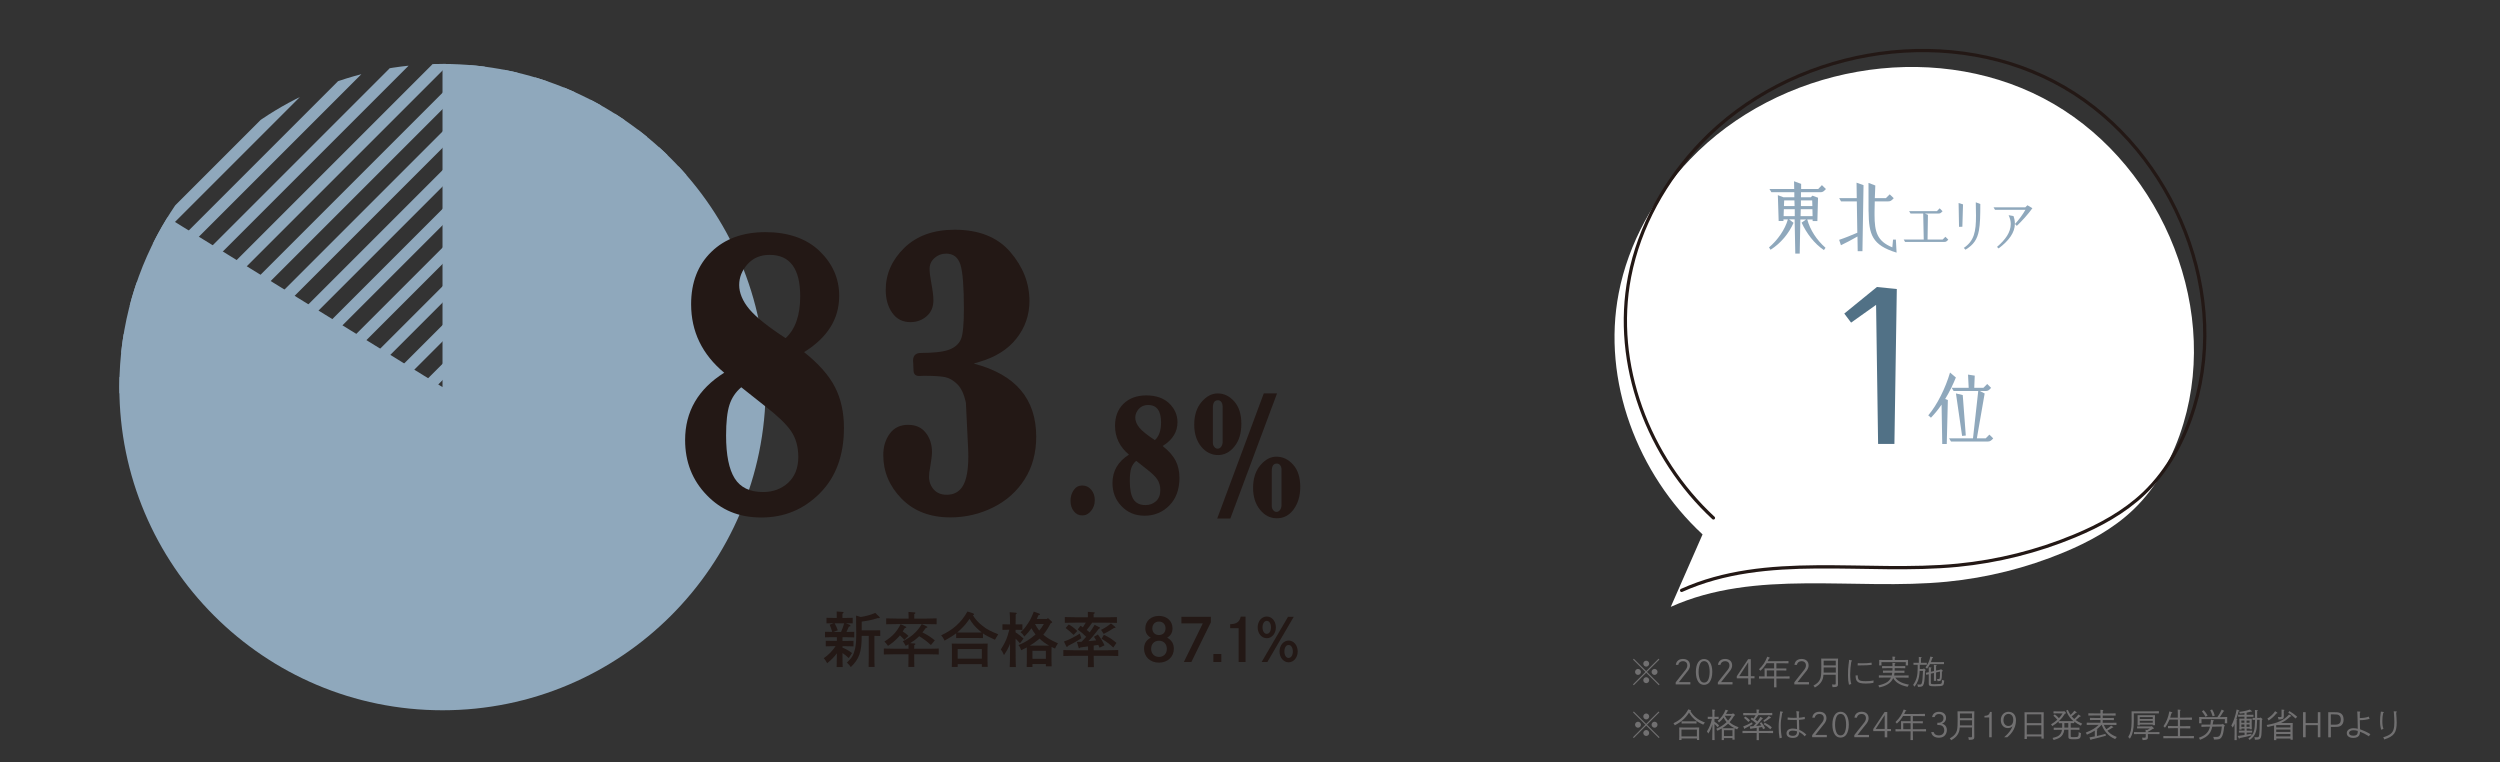 <?xml version="1.0" encoding="UTF-8"?>
<svg id="_レイヤー_1" data-name="レイヤー 1" xmlns="http://www.w3.org/2000/svg" xmlns:xlink="http://www.w3.org/1999/xlink" viewBox="0 0 458.35 139.71">
  <rect x="0" y="0" width="458.35" height="139.71" fill="#333333" stroke="none"/>
  <defs>
    <style>
      .cls-1 {
        fill: #717071;
      }

      .cls-1, .cls-2, .cls-3, .cls-4, .cls-5, .cls-6 {
        stroke-width: 0px;
      }

      .cls-7 {
        stroke: #231815;
        stroke-linecap: round;
        stroke-linejoin: round;
        stroke-width: .6px;
      }

      .cls-7, .cls-2 {
        fill: none;
      }

      .cls-3 {
        fill: #517186;
      }

      .cls-4 {
        fill: #231815;
      }

      .cls-5 {
        fill: #8fa8bc;
      }

      .cls-8 {
        clip-path: url(#clippath);
      }

      .cls-6 {
        fill: #fff;
      }
    </style>
    <clipPath id="clippath">
      <circle class="cls-2" cx="81.13" cy="70.97" r="59.25"/>
    </clipPath>
  </defs>
  <g>
    <path class="cls-1" d="M304.27,125.48l-.15.15-2.3-2.29-2.28,2.29-.15-.15,2.28-2.29-2.27-2.27.14-.15,2.27,2.27,2.27-2.27.15.15-2.27,2.27,2.3,2.29ZM300.85,123.19c0,.3-.25.55-.54.55s-.54-.25-.54-.55.25-.55.54-.55.54.25.54.55ZM302.36,121.67c0,.3-.25.55-.54.55s-.54-.25-.54-.55.25-.54.54-.54.54.25.54.54ZM302.36,124.71c0,.3-.25.54-.54.54s-.54-.25-.54-.54.25-.55.54-.55.54.25.54.55ZM303.89,123.19c0,.3-.25.55-.54.55s-.55-.25-.55-.55.25-.55.55-.55.54.25.54.55Z"/>
    <path class="cls-1" d="M307.24,121.91c.04-.29.1-.45.22-.62.24-.31.6-.48,1.08-.48.8,0,1.3.45,1.3,1.18,0,.3-.09.56-.31.9-.1.15-.65.84-1.27,1.6-.18.22-.33.41-.45.57h2.1v.42h-2.69v-.38c.43-.55.56-.73.77-.99.73-.89.9-1.11,1.06-1.33.22-.31.3-.52.3-.79,0-.48-.3-.77-.82-.77-.44,0-.76.25-.84.68h-.45Z"/>
    <path class="cls-1" d="M313.93,123.19c0,.79-.17,1.42-.49,1.87-.23.31-.6.5-1.02.5s-.78-.18-1.01-.5c-.33-.45-.49-1.08-.49-1.87,0-1.48.57-2.37,1.5-2.37s1.51.89,1.51,2.37ZM311.73,121.64c-.2.37-.31.92-.31,1.54s.11,1.17.31,1.54c.15.28.4.43.7.43s.56-.16.71-.43c.2-.38.31-.91.31-1.54s-.11-1.19-.31-1.54c-.15-.28-.41-.43-.71-.43s-.55.15-.7.43Z"/>
    <path class="cls-1" d="M314.97,121.91c.04-.29.1-.45.22-.62.24-.31.6-.48,1.08-.48.8,0,1.3.45,1.3,1.18,0,.3-.09.56-.31.9-.1.15-.65.84-1.27,1.6-.18.22-.33.41-.45.57h2.1v.42h-2.69v-.38c.43-.55.56-.73.77-.99.73-.89.9-1.11,1.06-1.33.22-.31.3-.52.3-.79,0-.48-.3-.77-.82-.77-.44,0-.76.25-.84.68h-.45Z"/>
    <path class="cls-1" d="M321.67,123.96v.41h-.68v1.13h-.47v-1.13h-2.1v-.39l2.08-3.12h.49v3.11h.68ZM320.52,121.42l-1.65,2.54h1.65v-2.54Z"/>
    <path class="cls-1" d="M325.27,121.59h-1.38c-.07.12-.15.24-.24.37-.3.44-.5.67-.9,1.02-.07-.1-.12-.15-.25-.28.76-.76,1.13-1.31,1.51-2.31l.35.14c.09.04.13.07.13.1,0,.05-.02.06-.17.09-.08.19-.15.35-.23.5h2.6c.36,0,.89-.01,1.21-.02v.42c-.32-.01-.84-.02-1.21-.02h-1.01v.96h1.1c.22,0,.55,0,.73-.01v.39c-.19-.01-.53-.02-.73-.02h-1.1v1.1h1.21c.49,0,.79,0,1.21-.02v.42c-.32-.01-.84-.02-1.21-.02h-1.21v.37c0,.56,0,.97.02,1.24h-.45c.01-.27.02-.68.02-1.24v-.37h-1.56c-.33,0-.88.01-1.21.02v-.42c.27.01.69.02,1.02.02v-.94c0-.25,0-.43-.01-.54.16,0,.27.01.71.01h1.05v-.96ZM323.92,122.91v1.1h1.35v-1.1h-1.35Z"/>
    <path class="cls-1" d="M328.99,121.91c.04-.29.1-.45.22-.62.24-.31.6-.48,1.08-.48.8,0,1.3.45,1.3,1.18,0,.3-.09.56-.31.9-.1.15-.65.84-1.27,1.6-.18.22-.33.41-.45.57h2.1v.42h-2.69v-.38c.43-.55.56-.73.77-.99.73-.89.9-1.11,1.06-1.33.22-.31.3-.52.3-.79,0-.48-.3-.77-.82-.77-.44,0-.76.25-.84.68h-.45Z"/>
    <path class="cls-1" d="M334.31,123.71c-.03.56-.15.9-.36,1.25-.27.44-.61.74-1.22,1.09-.09-.16-.14-.24-.25-.35.61-.33.95-.64,1.17-1.08.21-.42.27-.88.27-1.96v-.96c0-.36,0-.77-.02-.96.2,0,.39.01.69.01h1.69c.3,0,.5,0,.71-.01-.01.24-.02.41-.02.96v2.51c0,.22,0,.61.01.97,0,.1,0,.2,0,.26,0,.44-.19.54-1.01.54-.02-.21-.02-.25-.1-.49.23.01.38.02.47.02.19,0,.22-.03.22-.25v-1.56h-2.25ZM336.57,122.37h-2.22v.27c0,.25,0,.48,0,.68h2.23v-.95ZM336.57,121.13h-2.22v.87h2.22v-.87Z"/>
    <path class="cls-1" d="M339.46,121.07c.06.01.09.04.09.09,0,.04-.02.07-.13.12-.13.74-.21,1.62-.21,2.33,0,.77.07,1.39.21,1.81-.18.02-.27.05-.43.13-.13-.57-.18-1.01-.18-1.66,0-.86.02-1.43.11-2.07.07-.54.08-.56.09-.85l.44.1ZM340.6,123.82c.01.9.24,1.07,1.48,1.07.6,0,.8-.02,1.43-.13-.03.21-.04.27-.04.42v.02c-.42.08-.88.12-1.39.12-.91,0-1.35-.12-1.6-.42-.2-.24-.26-.48-.28-1.06l.41-.02ZM340.6,121.59c.3.02.42.02.76.02.75,0,1.25-.03,1.77-.12l.03.4c-.54.07-1.14.1-2.08.1-.2,0-.27,0-.5,0l.02-.4Z"/>
    <path class="cls-1" d="M347.46,124.2c.21.32.44.53.79.74.45.27.9.42,1.74.59-.08.09-.14.17-.16.21-.04.07-.07.13-.1.18-.85-.19-1.36-.39-1.82-.71-.36-.25-.61-.52-.81-.9-.2.49-.52.84-1,1.14-.45.28-.91.45-1.56.58-.04-.13-.1-.25-.16-.38.67-.13,1.23-.33,1.63-.61.31-.21.53-.48.68-.82h-1.14c-.32,0-.83,0-1.08.02v-.42c.26,0,.77.02,1.08.02h1.28c.04-.16.07-.33.09-.5h-.98c-.2,0-.54,0-.72.01v-.41c.18,0,.49.01.72.01h1.02c0-.15.01-.3.01-.45h-1.06c-.25,0-.62,0-.85.02v-.41c.23.01.59.02.85.02h1.06c0-.27-.01-.45-.02-.62l.42.06c.09.01.13.04.13.09,0,.04-.04.07-.13.1v.37h1.09c.25,0,.62,0,.85-.02v.41c-.22-.01-.6-.02-.85-.02h-1.09v.07c0,.13,0,.27,0,.39h1.07c.23,0,.54,0,.72-.01v.41c-.18,0-.52-.01-.72-.01h-1.1c-.01.17-.04.33-.07.5h1.56c.32,0,.81-.01,1.09-.02v.42c-.28-.01-.78-.02-1.09-.02h-1.35ZM346.96,120.76c0-.16,0-.3,0-.39l.42.04c.08,0,.11.02.11.06s-.03.07-.11.12v.42h1.24c.41,0,.89-.01,1.2-.02,0,.22,0,.33,0,.46v.08c0,.13,0,.29.01.47h-.44c.01-.15.02-.34.02-.47v-.14h-4.47v.14c0,.12,0,.32.02.47h-.44c.01-.18.02-.33.02-.47v-.08c0-.13,0-.24-.01-.46.31.01.79.02,1.2.02h1.25v-.25Z"/>
    <path class="cls-1" d="M352.94,122.94c-.1,2-.14,2.34-.36,2.71-.1.17-.25.24-.56.27-.05,0-.17.01-.38.02-.02-.17-.05-.27-.14-.45.13.01.28.02.41.02.29,0,.36-.05.44-.31.11-.39.16-.9.21-2.2h-.61c-.03.76-.14,1.34-.33,1.85-.16.4-.3.64-.62,1.05-.08-.14-.14-.22-.25-.32.62-.87.84-1.68.84-3.11v-.59h-.29c-.16,0-.35,0-.48.01v-.38c.13,0,.35.01.48.01h.5v-.52c0-.28,0-.35-.01-.56l.42.04c.07,0,.11.03.11.07s-.04.07-.12.12v.85h.58c.13,0,.34,0,.48-.01v.38c-.13,0-.32-.01-.48-.01h-.81v.78h.64l.11-.14.3.26s.05.05.05.08c0,.04-.02.07-.1.09h-.02ZM355.93,121.39c.13,0,.35,0,.48-.01v.38c-.13,0-.32,0-.48,0h-2.09c-.15.29-.32.56-.54.85-.11-.13-.16-.17-.28-.25.47-.63.72-1.19.9-2l.38.12c.07.02.11.06.11.1s-.02.05-.15.1c-.08.27-.16.5-.25.71h1.93ZM354.96,123.3v.65c0,.39,0,.7.01.88h-.41c.01-.21.01-.5.01-.88v-.57l-.57.12v1.68c0,.23.08.26.67.26.36,0,.75-.02,1.01-.04.24-.02.31-.1.34-.31,0-.05.01-.21.02-.45.15.07.23.09.41.13-.05.65-.11.81-.32.92-.17.09-.6.13-1.42.13-.92,0-1.09-.07-1.09-.47v-1.74c-.18.04-.37.09-.46.11l-.09-.38c.13-.02.35-.06.55-.1v-.35c0-.28,0-.35-.01-.56l.41.04c.07,0,.11.02.11.06s-.03.07-.12.12c0,.01,0,.12,0,.34v.27l.57-.13v-.23c0-.48,0-.74-.02-.91l.41.04c.07,0,.1.03.1.06,0,.04-.03.07-.11.12v.84l.81-.18.08-.11.3.26s.05.05.05.08c0,.04-.03.07-.1.09l-.07.02c0,1.19-.04,1.44-.18,1.6-.12.14-.19.16-.62.19-.03-.19-.05-.25-.11-.42.11.01.18.01.25.01.19,0,.23-.02.26-.16.04-.18.05-.41.05-1.21l-.72.16Z"/>
    <path class="cls-1" d="M304.27,135.16l-.15.15-2.3-2.29-2.28,2.29-.15-.15,2.28-2.29-2.27-2.27.14-.15,2.27,2.27,2.27-2.27.15.15-2.27,2.27,2.3,2.29ZM300.85,132.87c0,.3-.25.55-.54.55s-.54-.25-.54-.55.25-.55.54-.55.54.25.54.55ZM302.36,131.35c0,.3-.25.55-.54.55s-.54-.25-.54-.55.25-.54.54-.54.54.25.54.54ZM302.36,134.39c0,.3-.25.54-.54.54s-.54-.25-.54-.54.25-.55.54-.55.54.25.54.55ZM303.89,132.87c0,.3-.25.55-.54.55s-.55-.25-.55-.55.25-.55.55-.55.54.25.54.55Z"/>
    <path class="cls-1" d="M309.92,130.2c.07.02.11.07.11.12,0,.04-.02.07-.1.08.31.5.59.82,1.03,1.18.43.35.78.54,1.62.89-.21.24-.22.25-.3.39-.79-.36-1.15-.58-1.61-.98-.42-.38-.68-.69-1-1.24-.3.48-.61.86-1.05,1.27-.42.39-.78.64-1.57,1.07-.11-.24-.14-.27-.24-.38.71-.35,1.11-.62,1.56-1.03.48-.45.82-.89,1.17-1.53l.39.16ZM308.27,135.67h-.41c.01-.15.02-.35.02-.65v-1.11c0-.19,0-.43-.02-.54.21.01.4.01.67.01h2.33c.27,0,.45,0,.67-.01-.01.11-.02.34-.02.54v1.13c0,.28,0,.49.02.63h-.41v-.28h-2.83v.28ZM311.11,133.76h-2.83v1.25h2.83v-1.25ZM311.04,132.65c-.17,0-.42-.01-.61-.01h-1.52c-.18,0-.44,0-.61.01v-.41c.17,0,.43.01.61.01h1.52c.18,0,.44,0,.61-.01v.41Z"/>
    <path class="cls-1" d="M314.34,132.32c.33.21.57.41.84.68l-.27.34c-.16-.21-.38-.44-.58-.6v1.18c0,.79.01,1.38.03,1.77h-.44c.02-.39.03-.99.03-1.77v-1.11c-.24.8-.39,1.12-.76,1.68-.14-.26-.14-.27-.24-.39.47-.77.71-1.37.91-2.3h-.28c-.16,0-.36,0-.48.01v-.4c.13,0,.35.01.48.01h.37c0-.73-.02-1.17-.04-1.34l.45.05c.05,0,.09.02.09.06,0,.03-.03.07-.11.12,0,.19,0,.21-.01,1.11h.28c.13,0,.34,0,.48-.01v.4c-.13,0-.32-.01-.48-.01h-.28v.51ZM317.61,130.87l.1-.12.35.28s.04.05.04.08c0,.05-.05.08-.16.11-.25.42-.51.83-.84,1.19.02.02.05.04.07.06.42.36.77.55,1.59.87-.13.15-.21.26-.27.39-.17-.07-.32-.15-.46-.21-.01.11-.02.33-.02.51v.95c0,.28,0,.49.02.63h-.41v-.29h-1.56v.36h-.41c.01-.14.02-.34.02-.64v-1.01c0-.16,0-.36-.01-.48-.24.15-.5.28-.81.43-.05-.16-.1-.24-.2-.36.77-.33,1.24-.63,1.77-1.11.04-.04.09-.08.13-.12-.22-.25-.39-.53-.54-.84-.24.33-.52.62-.87.92-.07-.16-.12-.22-.23-.31.36-.29.52-.45.82-.87.29-.41.39-.58.64-1.18l.38.13c.07.02.1.05.1.09,0,.05-.01.05-.16.09-.08.16-.16.32-.24.47h1.16ZM317.6,133.51c.16,0,.27,0,.39-.01-.45-.22-.75-.44-1.09-.76-.02-.02-.05-.04-.07-.06-.07.06-.14.12-.22.19-.28.24-.56.44-.88.64.1,0,.21,0,.35,0h1.51ZM317.63,133.87h-1.56v1.08h1.56v-1.08ZM316.25,131.22s-.01.02-.02.03c.16.31.35.61.59.88.25-.28.46-.59.65-.91h-1.22Z"/>
    <path class="cls-1" d="M322.38,131.1c-.18.28-.39.54-.61.82.16.1.31.21.45.33.21-.27.37-.52.52-.81l.41.2s.06.04.06.06c0,.04-.04.07-.11.09-.58.72-.8.98-1.14,1.31.32-.02.64-.05.95-.09-.09-.16-.16-.25-.28-.42l.3-.19c.35.45.49.67.69,1.1l-.37.19c-.08-.16-.14-.29-.19-.4-.2.04-.39.07-.59.1v.62h1.4c.38,0,.9,0,1.21-.02v.42c-.32-.01-.84-.02-1.21-.02h-1.4v.42c0,.39,0,.7.01.88h-.42c0-.21.01-.5.01-.88v-.42h-1.39c-.33,0-.88.01-1.21.02v-.42c.31.01.86.02,1.21.02h1.39v-.56c-.29.04-.61.09-.97.13-.05.07-.08.09-.11.09s-.06-.04-.08-.08l-.13-.41s.26-.01.67-.04c.17-.18.34-.36.5-.55-.3-.27-.67-.56-.99-.75l.21-.28c.12.07.22.14.31.19.16-.19.28-.41.41-.63h-1.07c-.33,0-.88.01-1.21.02v-.42c.31.01.86.02,1.21.02h1.23v-.28c0-.17,0-.3-.01-.39l.42.04c.07,0,.11.02.11.06s-.04.07-.12.12v.44h1.27c.38,0,.9,0,1.21-.02v.42c-.33-.01-.84-.02-1.21-.02h-1.35ZM321.32,132.75c-.34.22-.52.33-.75.45-.41.21-.5.26-.61.33-.04.08-.07.1-.1.1s-.07-.03-.09-.08l-.17-.38c.44-.13,1.11-.44,1.61-.74l.11.31ZM319.99,131.37c.39.25.51.35.86.69l-.3.3c-.32-.33-.45-.45-.81-.74l.25-.25ZM323.29,132.12c.41-.26.69-.5,1.01-.85l.35.25s.04.05.04.08c0,.04-.02.05-.07.05-.02,0-.05,0-.07,0l-.6.42c-.11.08-.24.16-.48.3l-.19-.25ZM323.55,132.5c.6.3.9.49,1.3.86l-.28.34c-.35-.34-.74-.64-1.21-.92l.18-.28Z"/>
    <path class="cls-1" d="M326.8,130.48c.06.01.1.05.1.09,0,.05-.03.08-.15.13-.22,1.22-.27,1.64-.27,2.34,0,.8.07,1.52.21,2.2-.19.04-.31.07-.42.12-.13-.71-.17-1.31-.17-2.12,0-.68.05-1.19.25-2.57.01-.07.02-.14.03-.26l.43.08ZM329.79,130.45c.07,0,.1.04.1.09,0,.02-.01.04-.02.05l-.07.06c0,.1,0,.21,0,.31,0,.15,0,.28.01.41,0,.09,0,.11,0,.22.38-.02.64-.07,1.07-.16l.02.41c-.22.05-.7.11-1.08.14.02.3.02.35.04,1.24,0,.11,0,.19.02.59.5.22.86.47,1.3.88-.11.08-.19.16-.31.31-.28-.33-.62-.59-1.01-.79-.02.73-.4,1.08-1.17,1.08-.73,0-1.15-.31-1.15-.85s.44-.87,1.14-.87c.25,0,.47.03.79.1,0-.48-.02-1.23-.04-1.68-.25.01-.36.01-.53.01-.45,0-.64,0-1.16-.05l.02-.41c.27.04.68.07,1.02.07.05,0,.25,0,.64-.01-.01-.57-.04-.93-.09-1.22l.45.05ZM328.64,133.95c-.41,0-.69.19-.69.48,0,.31.26.48.73.48.38,0,.61-.12.71-.36.04-.08.05-.16.07-.29,0-.06,0-.17,0-.18-.3-.09-.55-.13-.84-.13Z"/>
    <path class="cls-1" d="M332.26,131.59c.04-.29.1-.45.22-.62.24-.31.6-.48,1.08-.48.8,0,1.3.45,1.3,1.18,0,.3-.09.56-.31.9-.1.15-.65.84-1.27,1.6-.17.22-.33.41-.45.57h2.1v.42h-2.69v-.38c.43-.55.56-.73.77-.99.73-.89.9-1.11,1.06-1.33.22-.31.3-.52.3-.79,0-.48-.3-.77-.82-.77-.44,0-.76.25-.84.68h-.45Z"/>
    <path class="cls-1" d="M338.96,132.86c0,.79-.17,1.42-.49,1.87-.23.31-.6.5-1.02.5s-.78-.18-1.01-.5c-.33-.45-.49-1.08-.49-1.87,0-1.48.57-2.37,1.5-2.37s1.51.89,1.51,2.37ZM336.75,131.32c-.2.37-.31.92-.31,1.54s.11,1.17.31,1.54c.15.28.4.43.7.43s.56-.16.71-.43c.2-.38.31-.91.31-1.54s-.11-1.19-.31-1.54c-.15-.28-.41-.43-.71-.43s-.55.15-.7.43Z"/>
    <path class="cls-1" d="M339.99,131.59c.04-.29.1-.45.22-.62.24-.31.6-.48,1.08-.48.8,0,1.3.45,1.3,1.18,0,.3-.09.56-.31.9-.1.15-.65.84-1.27,1.6-.18.22-.33.41-.45.57h2.1v.42h-2.69v-.38c.43-.55.56-.73.77-.99.73-.89.9-1.11,1.06-1.33.22-.31.3-.52.3-.79,0-.48-.3-.77-.82-.77-.44,0-.76.25-.84.68h-.45Z"/>
    <path class="cls-1" d="M346.69,133.64v.41h-.68v1.13h-.47v-1.13h-2.1v-.39l2.08-3.12h.49v3.11h.68ZM345.54,131.1l-1.65,2.54h1.65v-2.54Z"/>
    <path class="cls-1" d="M350.29,131.27h-1.38c-.07.12-.15.24-.24.37-.3.44-.5.67-.9,1.02-.07-.1-.11-.15-.25-.28.76-.76,1.13-1.31,1.51-2.31l.35.14c.09.04.13.07.13.1,0,.05-.02.06-.17.09-.09.19-.15.35-.23.5h2.6c.36,0,.89-.01,1.21-.02v.42c-.31-.01-.84-.02-1.21-.02h-1.01v.96h1.1c.22,0,.55,0,.73-.01v.39c-.19-.01-.53-.02-.73-.02h-1.1v1.1h1.21c.49,0,.79,0,1.21-.02v.42c-.32-.01-.84-.02-1.21-.02h-1.21v.37c0,.56,0,.97.02,1.24h-.45c.01-.27.02-.68.02-1.24v-.37h-1.56c-.33,0-.88.01-1.21.02v-.42c.27.01.69.02,1.02.02v-.94c0-.25,0-.43-.01-.54.16,0,.27.01.71.01h1.05v-.96ZM348.94,132.59v1.1h1.35v-1.1h-1.35Z"/>
    <path class="cls-1" d="M354.23,131.47c.1-.61.57-.97,1.25-.97.8,0,1.31.44,1.31,1.14,0,.38-.18.71-.48.9-.07.04-.07.05-.26.13.2.07.25.08.35.15.35.21.54.56.54,1.02s-.2.89-.53,1.14c-.24.18-.54.27-.94.27-.79,0-1.3-.38-1.4-1.03h.45c.1.39.43.61.93.61.63,0,1.01-.36,1.01-.96,0-.41-.2-.73-.54-.87-.14-.05-.34-.08-.58-.08-.06,0-.09,0-.15,0v-.41c.1,0,.15,0,.19,0,.57,0,.94-.33.94-.84,0-.47-.32-.76-.85-.76-.41,0-.68.2-.78.56h-.45Z"/>
    <path class="cls-1" d="M359.3,133.38c-.03.56-.15.9-.36,1.25-.27.44-.61.74-1.22,1.09-.09-.16-.14-.24-.25-.35.61-.33.95-.64,1.17-1.08.21-.42.27-.88.27-1.96v-.96c0-.36,0-.77-.02-.96.2,0,.39.01.69.01h1.69c.3,0,.5,0,.71-.01-.01.24-.02.41-.02.96v2.51c0,.22,0,.61.01.97,0,.1,0,.2,0,.26,0,.44-.19.54-1.01.54-.02-.21-.02-.25-.1-.49.23.01.38.02.47.02.19,0,.22-.03.22-.25v-1.56h-2.25ZM361.55,132.05h-2.22v.27c0,.25,0,.48,0,.68h2.23v-.95ZM361.55,130.81h-2.22v.87h2.22v-.87Z"/>
    <path class="cls-1" d="M363.84,131.25c.62-.03.88-.22,1.01-.72h.31v4.64h-.46v-3.63h-.87v-.29Z"/>
    <path class="cls-1" d="M367.44,135.17c.82-.71,1.33-1.39,1.53-2.03-.21.22-.51.35-.84.35-.76,0-1.3-.6-1.3-1.46,0-.9.59-1.53,1.42-1.53s1.36.59,1.36,1.57c0,.74-.23,1.47-.66,2.09-.24.35-.5.64-.93,1.01h-.58ZM367.31,132c0,.65.36,1.1.9,1.1.57,0,.9-.42.9-1.13,0-.67-.34-1.08-.88-1.08s-.91.45-.91,1.11Z"/>
    <path class="cls-1" d="M371.59,135.49h-.42c.01-.22.02-.58.02-1.06v-2.89c0-.67,0-.77-.02-.96.16,0,.31.01.52.01h2.49c.21,0,.35,0,.52-.01-.01.19-.02.6-.02.96v2.8c0,.51,0,.84.02,1.07h-.42v-.39h-2.67v.47ZM374.26,130.96h-2.67v1.62h2.67v-1.62ZM374.26,132.97h-2.67v1.67h2.67v-1.67Z"/>
    <path class="cls-1" d="M377.34,130.78c-.25,0-.62,0-.85.02v-.39c.22,0,.6.02.85.02h.99l.09-.09.33.3s.05.05.05.08c0,.04-.04.08-.1.09l-.11.02c-.34.55-.57.85-1.01,1.27-.04.04-.07.07-.1.1.15,0,.3.01.44.01h1.87c.11,0,.24,0,.35,0-.11-.1-.22-.2-.33-.31-.45-.47-.71-.89-1-1.63l.3-.13c.15.33.31.64.51.94.13-.12.25-.24.36-.37.11-.13.23-.27.34-.41l.4.27s.04.04.04.06c0,.04-.04.05-.1.05h-.05c-.15.11-.18.14-.4.34-.15.13-.24.2-.39.31.08.11.18.21.28.31.07.06.13.12.19.18.13-.12.26-.24.38-.36.14-.15.27-.31.39-.47l.4.27s.04.04.04.06c0,.04-.04.05-.11.05h-.05c-.14.12-.17.15-.39.34-.15.14-.24.21-.39.31.3.22.64.41,1.19.66-.13.16-.16.22-.24.36-.53-.27-.9-.49-1.22-.74v.28c-.13,0-.32,0-.48,0h-.17v.83h.76c.24,0,.64,0,.84-.01v.41c-.22,0-.61-.02-.84-.02h-.76v1.18c0,.15.1.18.55.18.51,0,.73-.04.82-.16.05-.06.07-.18.09-.39,0-.04,0-.06,0-.23v-.15c.24.13.25.14.43.2-.04.61-.08.78-.22.91-.15.16-.45.21-1.1.21-.8,0-.99-.08-.99-.47v-1.28h-.76c-.04.36-.13.63-.28.87-.22.36-.49.58-.95.77-.16.07-.34.13-.72.25-.08-.21-.09-.22-.21-.38.86-.22,1.12-.34,1.39-.66.18-.21.3-.48.35-.84h-.67c-.25,0-.59.01-.84.02v-.41c.23,0,.58.01.84.01h.71c0-.1,0-.19,0-.29v-.54h-.16c-.16,0-.36,0-.48,0v-.35c-.36.34-.67.56-1.18.88-.07-.13-.13-.22-.23-.32.52-.32.83-.54,1.16-.85-.13-.15-.26-.31-.41-.45-.1-.1-.21-.19-.32-.28l.26-.25c.28.21.54.44.76.7.27-.27.49-.56.68-.88h-.82ZM379.2,133.4v-.83h-.72v.55c0,.09,0,.19,0,.28h.73Z"/>
    <path class="cls-1" d="M385.7,132.88c.13.28.27.56.46.82.39-.23.44-.27.9-.66l.36.25s.04.04.04.06c0,.04-.04.05-.11.05h-.05c-.1.05-.11.07-.44.28-.15.1-.27.17-.49.29.06.07.13.14.2.21.41.41.81.66,1.54.94-.15.14-.21.22-.31.39-.68-.3-1.07-.58-1.52-1.06-.43-.47-.7-.89-.96-1.57h-.01c-.29.31-.6.61-.95.87h.09c.07.01.11.03.11.07s-.03.07-.11.12v1c.48-.1.9-.21,1.57-.4l.07.35c-.73.21-1.9.51-2.63.67-.05.08-.09.11-.12.11-.03,0-.07-.04-.09-.07l-.18-.41c.4-.07.71-.12.99-.18v-.74c0-.15,0-.23,0-.31-.39.25-.84.47-1.44.73-.09-.18-.13-.27-.21-.38,1.11-.44,1.7-.78,2.37-1.42h-.99c-.33,0-.88,0-1.21.02v-.42c.31.01.85.02,1.21.02h1.31v-.51h-1.08c-.26,0-.6,0-.85.02v-.41c.23.01.58.02.85.02h1.08v-.46h-1.01c-.33,0-.88.01-1.21.02v-.42c.31.01.86.02,1.21.02h1.01v-.1c0-.28,0-.35-.01-.56l.43.04c.07,0,.11.03.11.07s-.04.07-.11.12v.44h1.15c.38,0,.9-.01,1.21-.02v.42c-.32-.01-.84-.02-1.21-.02h-1.16v.46h1.2c.24,0,.64,0,.85-.02v.41c-.22-.01-.62-.02-.85-.02h-1.2v.51h1.31c.38,0,.9-.01,1.21-.02v.42c-.32-.01-.84-.02-1.21-.02h-1.1Z"/>
    <path class="cls-1" d="M390.81,130.94c0-.18,0-.42-.01-.53.2,0,.41.01.67.01h3.13c.38,0,.89-.01,1.21-.03v.41c-.32-.01-.86-.02-1.21-.02h-3.39v1.63c0,.61-.05,1.13-.16,1.62-.13.59-.26.92-.56,1.41-.13-.17-.16-.21-.31-.31.22-.36.36-.68.48-1.15.09-.36.15-1.01.15-1.6v-1.42ZM394.49,133.11l.34.33s.07.07.07.1-.03.07-.07.07c-.04,0-.09.01-.13.02-.29.19-.59.38-.91.53v.07h1.17c.28,0,.7,0,.96-.02v.39c-.26,0-.68-.02-.96-.02h-1.17c0,.09,0,.2.01.36,0,.07,0,.18,0,.22,0,.41-.2.52-.98.53-.02-.19-.04-.28-.1-.46.17.01.28.02.42.02.23,0,.26-.03.26-.25v-.42h-1.19c-.31,0-.71.01-.96.02v-.39c.26.01.65.02.96.02h1.18c0-.15,0-.3-.04-.45l.3.06c.18-.09.34-.18.5-.3h-1.73c-.17,0-.43,0-.6.01v-.38c.18,0,.43.01.6.01h1.99l.1-.09ZM392.31,132.84v.16h-.41c.01-.15.01-.34.01-.64v-.7c0-.19,0-.42-.01-.53.21,0,.39,0,.67,0h1.86c.27,0,.45,0,.67,0-.01.11-.02.34-.02.53v.67c0,.28,0,.49.02.63h-.41v-.12h-2.39ZM394.69,131.82v-.35h-2.39v.35h2.39ZM394.69,132.51v-.36h-2.39v.36h2.39Z"/>
    <path class="cls-1" d="M399.29,133.5h-.6c-.36,0-.89,0-1.21.02v-.42c.32.01.85.02,1.21.02h.6v-1.19h-1.54c-.04.09-.09.19-.13.29-.24.54-.39.81-.7,1.2-.13-.15-.14-.17-.27-.28.57-.83.85-1.53,1.08-2.71l.39.12c.1.03.15.07.15.12s-.04.08-.17.12c-.07.31-.14.55-.22.78h1.4v-.57c0-.48,0-.74-.02-.91l.44.04c.07,0,.1.03.1.06,0,.04-.03.07-.11.12,0,.14,0,.31,0,.69v.57h.97c.36,0,.89-.01,1.21-.02v.42c-.31-.01-.84-.02-1.21-.02h-.97v1.19h.67c.36,0,.9-.01,1.21-.02v.43c-.32-.02-.85-.02-1.21-.02h-.67v1.43h1.33c.36,0,.89-.01,1.21-.02v.42c-.31-.01-.85-.02-1.21-.02h-3.18c-.35,0-.88.01-1.21.02v-.42c.32.01.85.02,1.21.02h1.45v-1.43Z"/>
    <path class="cls-1" d="M405.6,133.22c-.15.67-.31,1.01-.63,1.39-.36.42-.78.69-1.62,1.03-.05-.12-.12-.25-.2-.39.79-.28,1.21-.55,1.54-.97.23-.28.38-.61.49-1.05h-.72c-.24.02-.65.03-.85.04v-.42c.52,0,.64,0,.84,0h.81c.04-.27.07-.56.1-.9l.45.11s.09.04.09.08c0,.05-.02.06-.14.1-.03.22-.06.42-.09.59l1.76-.03.09-.1.34.28s.05.05.05.09c0,.04-.04.07-.13.1-.1,1.09-.26,1.72-.53,2.05-.25.31-.44.36-1.34.37-.04-.25-.05-.3-.14-.49.32.01.33.01.53.01.36,0,.54-.07.68-.27.17-.24.28-.73.37-1.64l-1.76.03ZM406.53,131.47c.32-.42.58-.9.8-1.38l.38.2c.05.03.07.04.07.07,0,.04-.03.07-.13.08-.34.56-.4.66-.67,1.04h.15c.42,0,.89-.01,1.21-.03-.01.25-.01.34-.01.47v.16c0,.15,0,.36.01.53h-.45c.01-.18.02-.39.02-.53v-.23h-4.29v.23c0,.14,0,.36.02.53h-.46c.01-.2.02-.38.02-.53v-.16c0-.13,0-.24-.01-.47.32.02.79.03,1.2.03h2.16ZM404,130.19c.3.31.5.58.74,1l-.37.24c-.25-.44-.36-.62-.67-1.01l.3-.22ZM405.57,130.07c.22.34.34.62.49,1.13l-.4.13c-.17-.55-.23-.71-.44-1.13l.35-.13Z"/>
    <path class="cls-1" d="M410.09,131.79c.07,0,.1.03.1.06,0,.04-.04.07-.12.12v2.48c0,.55,0,.97.01,1.24h-.41c.01-.27.02-.68.02-1.24v-1.76c-.12.3-.18.44-.34.71-.09-.16-.16-.27-.26-.38.39-.68.77-1.81.98-2.95l.41.16c.06.02.09.05.09.09,0,.05-.02.07-.15.1-.14.57-.21.81-.41,1.36h.07ZM410.94,133.76h-.39c.01-.15.02-.34.02-.65v-.82c0-.19-.01-.43-.02-.54.21,0,.39.01.67.01h.28v-.36h-.56c-.18,0-.44,0-.6.01v-.38c.17,0,.43.01.6.01h.56v-.31c-.27.05-.52.08-.84.11-.03-.09-.07-.21-.13-.33.84-.09,1.29-.19,1.95-.42l.33.25s.05.06.05.09c0,.03-.04.05-.09.05-.02,0-.05,0-.12-.01-.3.08-.55.14-.76.19v.39h.65c.17,0,.43,0,.6-.01v.38c-.17-.01-.43-.01-.6-.01h-.65v.36h.29c.27,0,.45,0,.67-.01,0,.11-.02.34-.02.54v.77c0,.28,0,.49.02.63h-.39v-.12h-.56v.38h.53c.13,0,.35,0,.48,0v.36c-.13,0-.32,0-.48,0h-.53v.37c.26-.05.54-.1.85-.17l.06.3c-.67.18-1.47.36-2.16.49-.05.09-.09.12-.12.12-.03,0-.07-.04-.08-.08l-.2-.42c.48-.06.87-.12,1.27-.18v-.44h-.56c-.16,0-.35,0-.48,0v-.36c.13,0,.36,0,.48,0h.56v-.38h-.56v.18ZM411.49,132.51v-.41h-.56v.41h.56ZM411.49,133.26v-.44h-.56v.44h.56ZM411.88,132.51h.56v-.41h-.56v.41ZM411.88,132.82v.44h.56v-.44h-.56ZM414.44,131.52l.32.27s.05.05.05.08c0,.04,0,.05-.11.09-.04,2.74-.08,3.2-.33,3.46-.14.15-.36.2-.96.2-.02-.22-.02-.28-.09-.46.27,0,.38.01.48.01.25,0,.33-.06.38-.32.07-.32.11-1.24.11-2.88h-.47c-.01.5-.05,1.22-.07,1.45-.13,1.05-.52,1.71-1.32,2.25-.07-.13-.13-.19-.22-.27.65-.5.9-.84,1.06-1.48.1-.42.16-1,.17-1.94-.17,0-.35,0-.46.01v-.38c.11,0,.29,0,.46.01v-.14c0-.56,0-1.04-.02-1.32l.42.05c.07,0,.11.03.11.07,0,.04-.02.05-.12.09v1.25h.54l.08-.1Z"/>
    <path class="cls-1" d="M417.32,135.69h-.41c.01-.24.02-.56.02-1.06v-1.62c-.32.08-.7.18-1.2.28-.05-.16-.08-.23-.16-.37,1.12-.2,1.81-.4,2.48-.71.64-.3,1.02-.58,1.62-1.21l.32.18c.07.04.1.07.1.1,0,.06-.02.07-.18.09-.68.61-1.08.89-1.71,1.18h1.79c.14,0,.24,0,.36,0-.01.19-.02.62-.02.96v1.04c0,.52,0,.83.02,1.07h-.41v-.22h-2.6v.3ZM417.46,130.62c.06.04.09.07.09.1,0,.05-.03.06-.18.07-.43.53-.87.94-1.45,1.31-.08-.18-.1-.21-.22-.36.63-.4,1.06-.81,1.42-1.35l.34.22ZM419.92,133.37v-.44h-2.6v.44h2.6ZM417.32,134.19h2.6v-.44h-2.6v.44ZM417.32,135.01h2.6v-.44h-2.6v.44ZM418.7,131.4c0,.4-.19.5-.97.51-.02-.22-.03-.28-.11-.46.17.02.27.02.42.02.24,0,.26-.02.26-.25v-.74c0-.16,0-.3,0-.39l.42.04c.07,0,.11.02.11.06s-.03.07-.12.12c0,.07,0,.18,0,.25v.34c0,.09,0,.16,0,.29,0,.06,0,.16,0,.21ZM419.74,130.37c.55.32.87.56,1.43,1.04l-.3.32c-.8-.71-.91-.8-1.34-1.07l.21-.29Z"/>
    <path class="cls-1" d="M424.95,132.57v-2h.47v4.6h-.47v-2.22h-2.23v2.22h-.48v-4.6h.48v2h2.23Z"/>
    <path class="cls-1" d="M427.78,130.57c.65,0,.91.02,1.17.12.47.17.73.61.73,1.25,0,.57-.23,1-.64,1.19-.25.12-.5.15-1.17.15h-.53v1.9h-.48v-4.6h.93ZM427.86,132.86c.45,0,.56,0,.76-.06.37-.1.55-.39.55-.89,0-.4-.16-.7-.43-.83-.17-.08-.37-.11-.94-.11h-.47v1.89h.53Z"/>
    <path class="cls-1" d="M432.62,130.45c.08,0,.13.04.13.09,0,.04-.02.06-.1.13,0,.44,0,.46,0,.58,0,.02,0,.16,0,.4.8-.03,1.13-.08,1.64-.27l.15.41c-.51.16-1.16.25-1.79.25.02.84.02.95.04,1.67.67.23,1.52.63,1.9.89-.13.15-.19.24-.27.4-.05-.04-.09-.06-.13-.09-.4-.27-1.01-.57-1.5-.76,0,.23-.04.39-.1.55-.14.38-.56.59-1.14.59-.73,0-1.19-.34-1.19-.88s.5-.9,1.21-.9c.25,0,.54.03.8.1,0-.69-.01-.82-.02-1.27-.02-.84-.02-.87-.04-1.38,0-.18-.01-.34-.04-.52l.45.02ZM432.27,134c-.31-.09-.52-.12-.79-.12-.49,0-.8.2-.8.52,0,.3.28.48.76.48.38,0,.62-.1.73-.28.07-.13.1-.26.1-.45v-.15Z"/>
    <path class="cls-1" d="M436.99,130.55s.07.04.07.07c0,.05-.04.08-.13.1-.1.47-.15.9-.15,1.48,0,.62.05.99.2,1.43l-.41.16c-.14-.47-.21-.95-.21-1.53s.04-1.1.13-1.62c.01-.07.01-.1.02-.18l.47.07ZM439.34,130.44c.06,0,.1.04.1.07,0,.05-.04.08-.13.13.05.59.1,1.4.1,1.82,0,1.87-.48,2.52-2.29,3.12-.05-.19-.1-.29-.19-.4.69-.21,1.1-.41,1.41-.67.47-.41.64-.95.64-2.12,0-.42-.04-1.15-.08-1.62-.02-.18-.02-.23-.03-.28,0-.04,0-.05-.01-.08l.49.02Z"/>
  </g>
  <g>
    <path class="cls-4" d="M155.78,114.56c.08.03.15.12.15.17,0,.09-.05.12-.29.15-.11.25-.27.61-.45.98h.12c.43,0,.98-.01,1.31-.02v1.02c-.33-.02-.95-.03-1.31-.03h-.85v.68h.72c.41,0,.97-.01,1.3-.02v1.02c-.33-.01-.94-.03-1.3-.03h-.72v.25c.68.28,1.12.54,1.75,1l-.6.92c-.42-.39-.76-.66-1.15-.92v.02c0,1.11.01,2,.04,2.55h-1.11c.02-.59.04-1.44.04-2.52-.47.64-1.02,1.21-1.78,1.82-.29-.53-.36-.63-.62-.92.92-.65,1.58-1.33,2.16-2.21h-.49c-.36,0-.97.02-1.31.03v-1.02c.33.01.88.02,1.31.02h.73v-.68h-.87c-.36,0-.97.01-1.31.03v-1.02c.33.01.89.02,1.31.02h.02c-.15-.51-.29-.9-.47-1.31l.71-.27c-.37,0-.96.01-1.29.02v-1.02c.33.01.88.02,1.31.02h.57v-.48c0-.3,0-.54-.01-.7l1.06.08c.13.01.2.04.2.11s-.05.13-.21.22v.77h.58c.41,0,.97-.01,1.3-.02v1.02c-.32-.01-.89-.02-1.25-.02l.71.27ZM153.03,114.29c.23.41.42.83.57,1.27l-.83.3h1.43c.23-.51.41-1.05.57-1.58h-1.73ZM157.8,113.12c1.01-.16,1.8-.38,2.68-.75l.74.72c.05.05.09.11.09.14,0,.07-.07.1-.16.1-.04,0-.1,0-.22-.01-1.12.35-1.54.45-2.94.64v1.61h2.3c.32,0,.77-.01,1.09-.02v1.05c-.3-.01-.75-.02-1.07-.02v3.47c0,1,.01,1.74.04,2.23h-1.1c.02-.49.03-1.23.03-2.23v-3.47h-1.3v.03c0,2.93-.44,4.18-1.99,5.69-.17-.27-.41-.53-.72-.81.92-.87,1.24-1.42,1.49-2.53.16-.7.22-1.4.22-2.76,0-1.12-.01-2.33-.03-3.34l.85.26Z"/>
    <path class="cls-4" d="M166.57,118.96c0-.27,0-.56-.01-.83-.16.09-.33.19-.51.28-.24-.45-.35-.62-.53-.84.94-.5,1.45-.84,1.98-1.32.62-.56,1.07-1.1,1.49-1.83l.87.4c.11.05.16.11.16.16,0,.08-.05.11-.28.15-.22.3-.43.58-.62.82.84.4,1.54.86,2.27,1.45l-.72.86c-.75-.69-1.43-1.2-2.15-1.62-.49.51-1.05.91-1.64,1.28l.76.05c.12.01.19.04.19.11s-.06.12-.22.22v.64h2.33c.69,0,1.61-.01,2.17-.04v1.09c-.58-.02-1.5-.04-2.17-.04h-2.33v.74c0,.71.01,1.26.02,1.59h-1.09c.01-.38.02-.88.02-1.59v-.74h-2.35c-.6,0-1.58.02-2.17.04v-1.09c.57.02,1.55.04,2.17.04h2.35ZM166,114.85c.12.05.17.1.17.16s-.06.1-.29.15c-.14.23-.27.42-.38.6.49.32.73.51,1.05.83l-.75.72c-.28-.33-.52-.57-.81-.82-.15.19-.29.35-.47.52-.5.52-1,.94-1.72,1.41-.05-.08-.1-.14-.12-.17-.21-.29-.25-.35-.53-.62,1.51-.98,2.23-1.75,2.97-3.19l.88.41ZM166.57,112.89c0-.29,0-.57-.01-.7l1.06.08c.14.01.21.04.21.11s-.05.13-.21.22v.81h2.15c.6,0,1.47-.02,1.95-.04v1.08c-.51-.02-1.37-.03-1.95-.03h-5.35c-.53,0-1.49.01-1.95.03v-1.08c.45.02,1.39.04,1.95.04h2.16v-.51Z"/>
    <path class="cls-4" d="M180.22,116.99c-.3-.01-.76-.02-1.08-.02h-2.75c-.32,0-.77.01-1.09.02v-.88c-.53.42-1.14.8-2.12,1.34-.22-.46-.38-.7-.63-.96,1.2-.59,2.03-1.12,2.76-1.78.84-.75,1.47-1.55,2.06-2.6l.99.32c.13.04.21.11.21.2s-.05.13-.21.17c.52.81,1.03,1.36,1.8,1.96.76.61,1.38.94,2.86,1.53l-.15.24c-.09.14-.25.39-.46.76-1.01-.45-1.62-.76-2.19-1.15v.86ZM175.58,122.27h-1.08c.02-.26.03-.62.03-1.16v-2.16c0-.34-.01-.76-.03-.96.38.01.72.02,1.21.02h4.17c.48,0,.82-.01,1.2-.02-.02.2-.03.62-.03.96v2.18c0,.51.01.88.03,1.13h-1.07v-.5h-4.43v.51ZM179.14,115.97c.28,0,.57-.01.85-.01-.16-.13-.34-.27-.52-.44-.73-.63-1.16-1.15-1.72-2.06-.5.76-1.02,1.37-1.75,2.05-.16.16-.33.3-.5.45.3,0,.6.01.9.01h2.75ZM180.01,119h-4.43v1.76h4.43v-1.76Z"/>
    <path class="cls-4" d="M186.2,115.93c.52.34,1.02.73,1.45,1.14l-.65.89c-.22-.28-.51-.61-.8-.87v2.03c0,1.43.02,2.48.05,3.18h-1.13c.03-.71.06-1.78.06-3.18v-1.08c-.29.74-.61,1.33-1.11,2.06-.26-.59-.38-.8-.58-1.03.6-.93.91-1.55,1.2-2.37.06-.17.18-.59.36-1.24h-.4c-.28,0-.61.01-.86.02v-1.03c.24.01.63.02.86.02h.53c-.01-1.21-.03-1.95-.07-2.23l1.14.09c.1.01.16.04.16.11,0,.05-.05.12-.19.21-.01.32-.01.37-.02,1.83h.39c.23,0,.62-.01.86-.02v1.03c-.25-.01-.58-.02-.86-.02h-.39v.48ZM191.96,113.48l.16-.17.7.62s.08.1.08.14c0,.09-.09.14-.27.2-.38.74-.82,1.45-1.35,2.1.68.59,1.38.99,2.69,1.58-.23.33-.42.66-.54.96-.23-.11-.44-.21-.63-.3-.01.21-.02.48-.02.71v1.71c0,.51.01.88.03,1.13h-1.06v-.41h-2.46v.54h-1.06c.02-.25.03-.62.03-1.15v-1.82c0-.2,0-.42-.01-.62-.32.17-.65.35-1.02.52-.12-.38-.25-.64-.51-.94,1.27-.53,2.11-1.08,3.04-1.88l.09-.08c-.28-.35-.53-.74-.74-1.13-.37.52-.8,1.01-1.31,1.52-.23-.38-.34-.51-.69-.8.56-.5.83-.82,1.34-1.59.49-.74.65-1.08,1.08-2.19l.97.35c.13.04.17.09.17.15,0,.09-.02.1-.28.16-.1.24-.21.47-.3.69h1.88ZM192.35,118.37c-.64-.36-1.23-.78-1.76-1.29l-.23.2c-.45.38-.96.73-1.55,1.09h3.54ZM191.75,119.32h-2.46v1.47h2.46v-1.47ZM189.76,114.4c.22.42.47.84.77,1.21.33-.37.61-.78.85-1.21h-1.62Z"/>
    <path class="cls-4" d="M200.27,114.12c-.33.48-.67.93-1.03,1.37.18.14.37.29.54.45.31-.41.59-.85.91-1.38l.88.44c.08.03.11.07.11.11,0,.07-.06.12-.21.16-.97,1.25-1.36,1.73-1.92,2.28.47-.04.95-.09,1.42-.15-.12-.23-.24-.4-.41-.65l.72-.42c.63.83.86,1.21,1.22,1.98l-.91.44c-.09-.2-.16-.37-.23-.51-.27.04-.56.09-.84.12v.86h2.33c.69,0,1.61-.02,2.17-.04v1.09c-.58-.02-1.5-.04-2.17-.04h-2.33v.49c0,.71.01,1.26.03,1.59h-1.1c.02-.38.03-.89.03-1.59v-.49h-2.36c-.6,0-1.58.02-2.17.04v-1.09c.57.02,1.55.04,2.17.04h2.36v-.71c-.42.05-.9.12-1.4.19-.09.11-.14.15-.2.15s-.12-.05-.14-.14l-.3-1.03c.26,0,.54-.01.85-.02.29-.29.58-.59.85-.9-.42-.44-.97-.92-1.56-1.36l.53-.68c.15.11.29.21.42.29.19-.28.37-.57.54-.86h-1.68c-.6,0-1.58.02-2.17.04v-1.06c.57.02,1.55.04,2.17.04h2.06v-.3c0-.3,0-.54-.01-.7l1.08.08c.12.01.2.04.2.11s-.06.13-.22.22v.6h2.1c.69,0,1.62-.02,2.18-.04v1.06c-.59-.02-1.51-.04-2.18-.04h-2.33ZM198.26,117.01c-.61.4-.94.6-1.35.82-.9.47-.97.5-1.1.59-.08.14-.13.19-.19.19s-.11-.05-.15-.14l-.41-.86c.73-.23,1.84-.77,2.91-1.44l.29.85ZM195.93,114.49c.47.23.95.59,1.58,1.19l-.68.72c-.57-.56-.84-.78-1.46-1.26l.56-.64ZM201.87,115.48c.71-.35,1.31-.74,1.81-1.18l.75.6c.05.04.08.1.08.15s-.04.09-.12.09c-.03,0-.08,0-.13-.01-.27.16-.37.22-1.06.64-.2.12-.42.24-.85.45l-.48-.74ZM202.39,116.38c1.03.51,1.42.75,2.3,1.49l-.58.85c-.61-.59-1.32-1.12-2.15-1.61l.43-.73Z"/>
    <path class="cls-4" d="M209.98,115.21c0-1.34,1.03-2.29,2.5-2.29s2.49.95,2.49,2.29c0,.75-.33,1.32-.98,1.7.82.45,1.22,1.11,1.22,2.04,0,1.48-1.14,2.54-2.73,2.54s-2.73-1.06-2.73-2.55c0-.93.39-1.58,1.23-2.03-.67-.38-1-.95-1-1.7ZM211.05,118.95c0,.89.59,1.49,1.44,1.49s1.44-.6,1.44-1.48-.58-1.49-1.44-1.49-1.44.6-1.44,1.48ZM211.27,115.2c0,.74.48,1.23,1.21,1.23s1.21-.49,1.21-1.23-.49-1.24-1.21-1.24-1.21.51-1.21,1.24Z"/>
    <path class="cls-4" d="M222,113.09v1l-3.57,7.28h-1.38l3.47-7.07h-3.92v-1.21h5.4Z"/>
    <path class="cls-4" d="M223.92,119.91v1.46h-1.46v-1.46h1.46Z"/>
    <path class="cls-4" d="M225.54,114.44c1.17-.03,1.7-.41,1.94-1.39h.88v8.32h-1.27v-6.19h-1.55v-.74Z"/>
    <path class="cls-4" d="M233.92,115.02c0,1.12-.73,1.99-1.67,1.99s-1.67-.87-1.67-1.99.73-1.99,1.67-1.99,1.67.87,1.67,1.99ZM237.19,113.09l-4.83,8.28h-1.05l4.83-8.28h1.05ZM231.47,115.02c0,.71.33,1.19.78,1.19s.77-.48.77-1.19-.32-1.19-.77-1.19-.78.49-.78,1.19ZM237.92,119.44c0,1.11-.73,1.99-1.66,1.99s-1.67-.88-1.67-1.99.73-2,1.67-2,1.66.88,1.66,2ZM235.48,119.44c0,.7.32,1.19.77,1.19s.78-.49.78-1.19-.32-1.19-.78-1.19-.77.49-.77,1.19Z"/>
  </g>
  <g>
    <path class="cls-6" d="M312.15,97.98c-11.95-11.07-18.47-28.21-15.38-44.21,1.78-9.23,6.59-17.76,13.09-24.56,16.23-16.97,43.88-22.08,64.71-11.23,20.83,10.84,32.51,37.16,25.75,59.64-1.78,5.93-4.76,11.59-9.24,15.86-3.63,3.46-8.11,5.89-12.74,7.81-6.81,2.83-14.04,4.64-21.38,5.36-16.99,1.66-35.07-2.4-50.64,4.61l5.83-13.29Z"/>
    <path class="cls-7" d="M308.31,108.24c15.57-7.01,33.65-2.95,50.64-4.61,7.34-.72,14.57-2.53,21.38-5.36,4.63-1.92,9.11-4.36,12.74-7.81,4.48-4.27,7.46-9.94,9.24-15.86,6.76-22.49-4.92-48.8-25.75-59.64-20.83-10.84-48.48-5.73-64.71,11.23-6.5,6.79-11.31,15.32-13.09,24.56-3.09,16,3.43,33.13,15.38,44.21"/>
  </g>
  <g>
    <path class="cls-5" d="M329.06,40.21h-1.06l.83.64c-.84,1.93-2.33,3.75-4.22,4.94l-.28-.43c1.59-1.36,2.93-3.26,3.46-5.14h-.81v.3h-.88l-.15-4.74,1.04.39h1.98v-.93h-4.2l-.36-.59h4.54l-.03-1.42,1.3.48v.94s3.13,0,3.13,0l.68-.71.74.72c-.48.49-.59.58-1.03.58h-3.55v.93s1.8,0,1.8,0l.3-.3,1.03.38-.12,4.28h-.87v-.3h-.99c.56,1.99,1.72,3.75,3.35,5.2l-.29.42c-1.8-1.2-3.2-3.1-4.09-5.03l.83-.59h-1.06l-.12,6.27h-.81l-.12-6.27ZM329.05,39.63v-1.28h-2l-.04,1.28h2.04ZM329.02,37.78l-.03-1.04h-1.88l-.04,1.04h1.96ZM332.32,39.63l-.03-1.28h-2.14l-.03,1.28h2.2ZM332.28,37.78l-.03-1.04h-2.07v1.04s2.1,0,2.1,0Z"/>
    <path class="cls-5" d="M340.53,43.37c-1.12.65-2.07,1.13-3.01,1.59l-.33-.99c1.1-.36,2.22-.83,3.33-1.3l-.09-5.75h-2.9l-.33-.59h3.22l-.04-2.84,1.28.46-.2,12.1h-.87l-.04-2.68ZM342.58,38.79c-.01-1.42,0-3.13-.01-5.26l1.25.48-.09,2.32h2.03l.7-.7.74.71c-.46.48-.59.58-1.03.58h-2.45c-.03.67-.04,1.3-.04,1.88v.59c0,3.13.48,4.83,3.26,5.96l.13-1.42h.52l.13,2.39c-4.51-1.38-5.09-3.32-5.13-7.54Z"/>
    <path class="cls-5" d="M349,43.92h3.7l-.1-4.77h-2.32l-.26-.44h5.09l.51-.52.53.54-.25.24c-.06.06-.19.18-.51.18h-2.48l.56.24-.07,4.53h2.76l.51-.51.53.52-.24.25c-.07.07-.2.18-.52.18h-7.16l-.25-.44Z"/>
    <path class="cls-5" d="M359.09,37.22l.81.25-.12,4.1-.61.02-.08-4.37ZM360.05,45.45c1.9-1.3,2.23-2.96,2.23-5.9,0-.74-.01-1.55-.04-2.46l.83.31c0,2.09-.03,3.65-.25,4.84-.31,1.65-.97,2.63-2.47,3.54l-.3-.32Z"/>
    <path class="cls-5" d="M369.42,41.07c.67-.71,1.46-1.77,1.92-2.61h-5.58l-.26-.45h5.82l.39-.38.91.54c-.8,1.12-1.9,2.33-2.86,3.24l-.34-.34ZM366.13,45.27c1.53-1.31,2.52-2.68,2.52-4.2,0-.53-.13-1.06-.39-1.62l.89.16c.18.47.26.95.26,1.4,0,1.62-1.09,3.11-2.99,4.54l-.3-.29Z"/>
  </g>
  <path class="cls-5" d="M355.98,74.17c-.59.86-1.25,1.68-1.96,2.41l-.49-.43c1.64-1.93,3.16-5.01,3.99-7.85l1.07.91c-.48,1.19-1.13,2.58-1.96,3.94l.49.19-.2,8.06h-.83l-.12-7.22ZM357.35,80.36h4.38l.96-8.67h-4.51l-.36-.59h3.12l-.12-2.42,1.23.19-.09,2.23h1.68l.7-.7.71.71c-.42.45-.55.58-1.03.58h-1.03l.88.45-1.43,8.22h1.62l.68-.68.7.7c-.38.41-.58.57-1,.57h-6.74l-.35-.58ZM358.6,72.13l1.25.3.56,7.42-.68.07-1.13-7.8Z"/>
  <path class="cls-3" d="M343.95,55.9l-4.57,3.25-1.25-1.66,5.98-4.87,3.65.37-.44,28.4h-2.99l-.37-25.49Z"/>
  <path class="cls-5" d="M81.13,70.97l-50.42-31.12c-5.6,9.04-8.83,19.7-8.83,31.12,0,32.72,26.53,59.25,59.25,59.25s59.25-26.53,59.25-59.25S113.85,11.72,81.13,11.72v59.25"/>
  <g class="cls-8">
    <g>
      <rect class="cls-5" x="9.16" y="-8.28" width="2.12" height="96.07" transform="translate(31.11 4.42) rotate(45)"/>
      <rect class="cls-5" x="16.25" y="-8.28" width="2.12" height="96.07" transform="translate(33.19 -.6) rotate(45)"/>
      <rect class="cls-5" x="23.35" y="-8.28" width="2.12" height="96.07" transform="translate(35.26 -5.62) rotate(45)"/>
      <rect class="cls-5" x="30.45" y="-8.28" width="2.12" height="96.07" transform="translate(37.34 -10.63) rotate(45)"/>
      <rect class="cls-5" x="37.54" y="-8.28" width="2.12" height="96.07" transform="translate(39.42 -15.65) rotate(45)"/>
      <rect class="cls-5" x="44.64" y="-8.28" width="2.12" height="96.07" transform="translate(41.5 -20.67) rotate(45)"/>
      <rect class="cls-5" x="51.74" y="-8.28" width="2.12" height="96.07" transform="translate(43.58 -25.69) rotate(45)"/>
      <rect class="cls-5" x="58.83" y="-8.28" width="2.12" height="96.07" transform="translate(45.66 -30.71) rotate(45)"/>
      <rect class="cls-5" x="65.93" y="-8.28" width="2.12" height="96.07" transform="translate(47.73 -35.72) rotate(45)"/>
      <rect class="cls-5" x="73.02" y="-8.28" width="2.12" height="96.07" transform="translate(49.81 -40.74) rotate(45)"/>
      <rect class="cls-5" x="80.12" y="-8.28" width="2.12" height="96.07" transform="translate(51.89 -45.76) rotate(45)"/>
      <rect class="cls-5" x="87.22" y="-8.28" width="2.12" height="96.07" transform="translate(53.97 -50.78) rotate(45)"/>
      <rect class="cls-5" x="94.31" y="-8.28" width="2.12" height="96.07" transform="translate(56.05 -55.8) rotate(45)"/>
      <rect class="cls-5" x="101.41" y="-8.28" width="2.12" height="96.07" transform="translate(58.13 -60.81) rotate(45)"/>
      <rect class="cls-5" x="108.51" y="-8.28" width="2.12" height="96.07" transform="translate(60.21 -65.83) rotate(45)"/>
      <rect class="cls-5" x="115.6" y="-8.28" width="2.12" height="96.07" transform="translate(62.28 -70.85) rotate(45)"/>
    </g>
  </g>
  <g>
    <path class="cls-4" d="M132.77,68.33c-4.04-3.36-6.06-7.55-6.06-12.55,0-4,1.24-7.21,3.72-9.61,2.48-2.41,5.78-3.61,9.91-3.61s7.52,1.16,9.92,3.47,3.6,5.05,3.6,8.22c0,4.22-2.15,7.65-6.44,10.31,2.66,2.11,4.54,4.23,5.65,6.38,1.11,2.15,1.66,4.65,1.66,7.5,0,5.04-1.47,9.04-4.42,12-2.95,2.96-6.51,4.44-10.7,4.44s-7.39-1.37-10.03-4.1c-2.65-2.73-3.97-6.1-3.97-10.1,0-5.23,2.39-9.35,7.18-12.35ZM135.89,71.01c-1.02.87-1.74,1.94-2.15,3.21-.41,1.27-.62,3.14-.62,5.63,0,3.57.53,6.19,1.58,7.86,1.05,1.67,2.78,2.5,5.18,2.5,1.85,0,3.39-.57,4.63-1.71,1.23-1.14,1.85-2.72,1.85-4.74,0-1.87-.45-3.45-1.34-4.74-.89-1.29-2.46-2.79-4.69-4.51l-4.43-3.51ZM144.03,62c1.79-1.64,2.68-4.2,2.68-7.67,0-5.07-1.87-7.6-5.61-7.6-1.68,0-3.03.57-4.05,1.71s-1.53,2.41-1.53,3.82.62,2.94,1.85,4.41c1.23,1.47,3.46,3.25,6.67,5.33Z"/>
    <path class="cls-4" d="M178.56,66.67c7.61,1.98,11.42,6.44,11.42,13.4,0,2.96-.7,5.55-2.11,7.78s-3.33,3.96-5.79,5.18c-2.46,1.22-5.07,1.83-7.83,1.83-3.72,0-6.7-1.14-8.95-3.43-2.24-2.29-3.36-4.95-3.36-7.99,0-1.53.39-2.84,1.18-3.92s1.9-1.63,3.35-1.63,2.49.48,3.25,1.44,1.15,2.14,1.15,3.54c0,.57-.12,1.54-.35,2.9-.13.6-.19,1.14-.19,1.63,0,.91.29,1.7.86,2.34.57.65,1.37.97,2.39.97,1.34,0,2.33-.56,2.98-1.67.65-1.12.97-2.91.97-5.38,0-.64-.02-1.28-.06-1.91l-.38-7.88c-.32-1.55-.84-2.69-1.56-3.41-.72-.72-1.48-1.16-2.28-1.32-.8-.16-2.07-.24-3.81-.24l-.93.03c-.64,0-.98-.31-1.02-.93l-.06-1.4c-.02-.15-.03-.3-.03-.45,0-.96.48-1.44,1.44-1.44,2.42,0,4.16-.21,5.22-.62,1.05-.41,1.76-1.05,2.12-1.9.36-.85.54-2.71.54-5.58,0-4.06-.21-6.76-.64-8.1s-1.3-2.01-2.62-2.01c-.81,0-1.52.27-2.12.8-.61.53-.91,1.21-.91,2.04,0,.55.1,1.35.29,2.39.28,1.47.41,2.57.41,3.32,0,1.23-.41,2.21-1.24,2.93-.83.72-1.82,1.08-2.97,1.08-1.42,0-2.54-.56-3.33-1.69-.8-1.13-1.2-2.53-1.2-4.21,0-2.93,1.14-5.51,3.41-7.72,2.28-2.21,5.35-3.32,9.22-3.32,4.47,0,7.87,1.36,10.21,4.08,2.34,2.72,3.51,5.72,3.51,9,0,2.55-.79,4.83-2.36,6.84s-3.86,3.45-6.86,4.32l-.96.29Z"/>
    <path class="cls-4" d="M198.42,89.01c.66,0,1.21.26,1.65.78.43.52.65,1.16.65,1.92s-.22,1.37-.67,1.94c-.45.57-.99.85-1.63.85s-1.13-.25-1.54-.76c-.41-.51-.61-1.14-.61-1.9s.19-1.42.58-1.98c.39-.57.91-.85,1.57-.85Z"/>
    <path class="cls-4" d="M206.99,83.36c-1.7-1.42-2.56-3.18-2.56-5.29,0-1.69.52-3.04,1.57-4.06,1.05-1.01,2.44-1.52,4.18-1.52s3.17.49,4.18,1.46,1.52,2.13,1.52,3.47c0,1.78-.91,3.23-2.72,4.35,1.12.89,1.92,1.79,2.38,2.69s.7,1.96.7,3.16c0,2.13-.62,3.81-1.86,5.06-1.24,1.25-2.75,1.87-4.51,1.87s-3.12-.58-4.23-1.73c-1.12-1.15-1.68-2.57-1.68-4.26,0-2.21,1.01-3.94,3.03-5.21ZM208.31,84.49c-.43.37-.73.82-.91,1.35-.17.53-.26,1.33-.26,2.38,0,1.51.22,2.61.67,3.32.44.7,1.17,1.06,2.19,1.06.78,0,1.43-.24,1.95-.72.52-.48.78-1.15.78-2,0-.79-.19-1.45-.56-2s-1.04-1.18-1.98-1.9l-1.87-1.48ZM211.74,80.69c.75-.69,1.13-1.77,1.13-3.23,0-2.14-.79-3.21-2.37-3.21-.71,0-1.28.24-1.71.72-.43.48-.65,1.02-.65,1.61s.26,1.24.78,1.86c.52.62,1.46,1.37,2.81,2.25Z"/>
    <path class="cls-4" d="M223.25,72.13c1.16,0,2.17.49,3.04,1.47.86.98,1.3,2.34,1.3,4.08s-.42,3.14-1.27,4.18c-.84,1.05-1.85,1.57-3.01,1.57s-2.25-.52-3.1-1.57c-.84-1.05-1.26-2.38-1.26-4,0-1.73.45-3.12,1.34-4.16.89-1.05,1.88-1.57,2.97-1.57ZM224.14,74.45c0-.31-.08-.57-.24-.77-.16-.2-.36-.3-.6-.3-.62,0-.93.45-.93,1.35v6.45c0,.3.09.55.26.76s.38.32.62.32c.26,0,.47-.12.65-.37.17-.25.26-.55.26-.89v-6.53ZM231.69,72.13h2.44l-8.56,22.94h-2.41l8.54-22.94ZM234.04,83.73c1.17,0,2.18.49,3.05,1.47s1.3,2.34,1.3,4.08c0,1.62-.4,2.99-1.2,4.09-.8,1.1-1.83,1.65-3.08,1.65s-2.25-.52-3.1-1.57-1.27-2.38-1.27-4c0-1.72.45-3.11,1.34-4.16.89-1.05,1.88-1.57,2.95-1.57ZM234.95,86.07c0-.3-.08-.56-.24-.77-.16-.21-.36-.31-.61-.31-.62,0-.93.44-.93,1.33v6.46c0,.29.09.54.26.75.17.22.38.32.62.32s.45-.12.63-.36c.18-.24.27-.54.27-.91v-6.53Z"/>
  </g>
</svg>